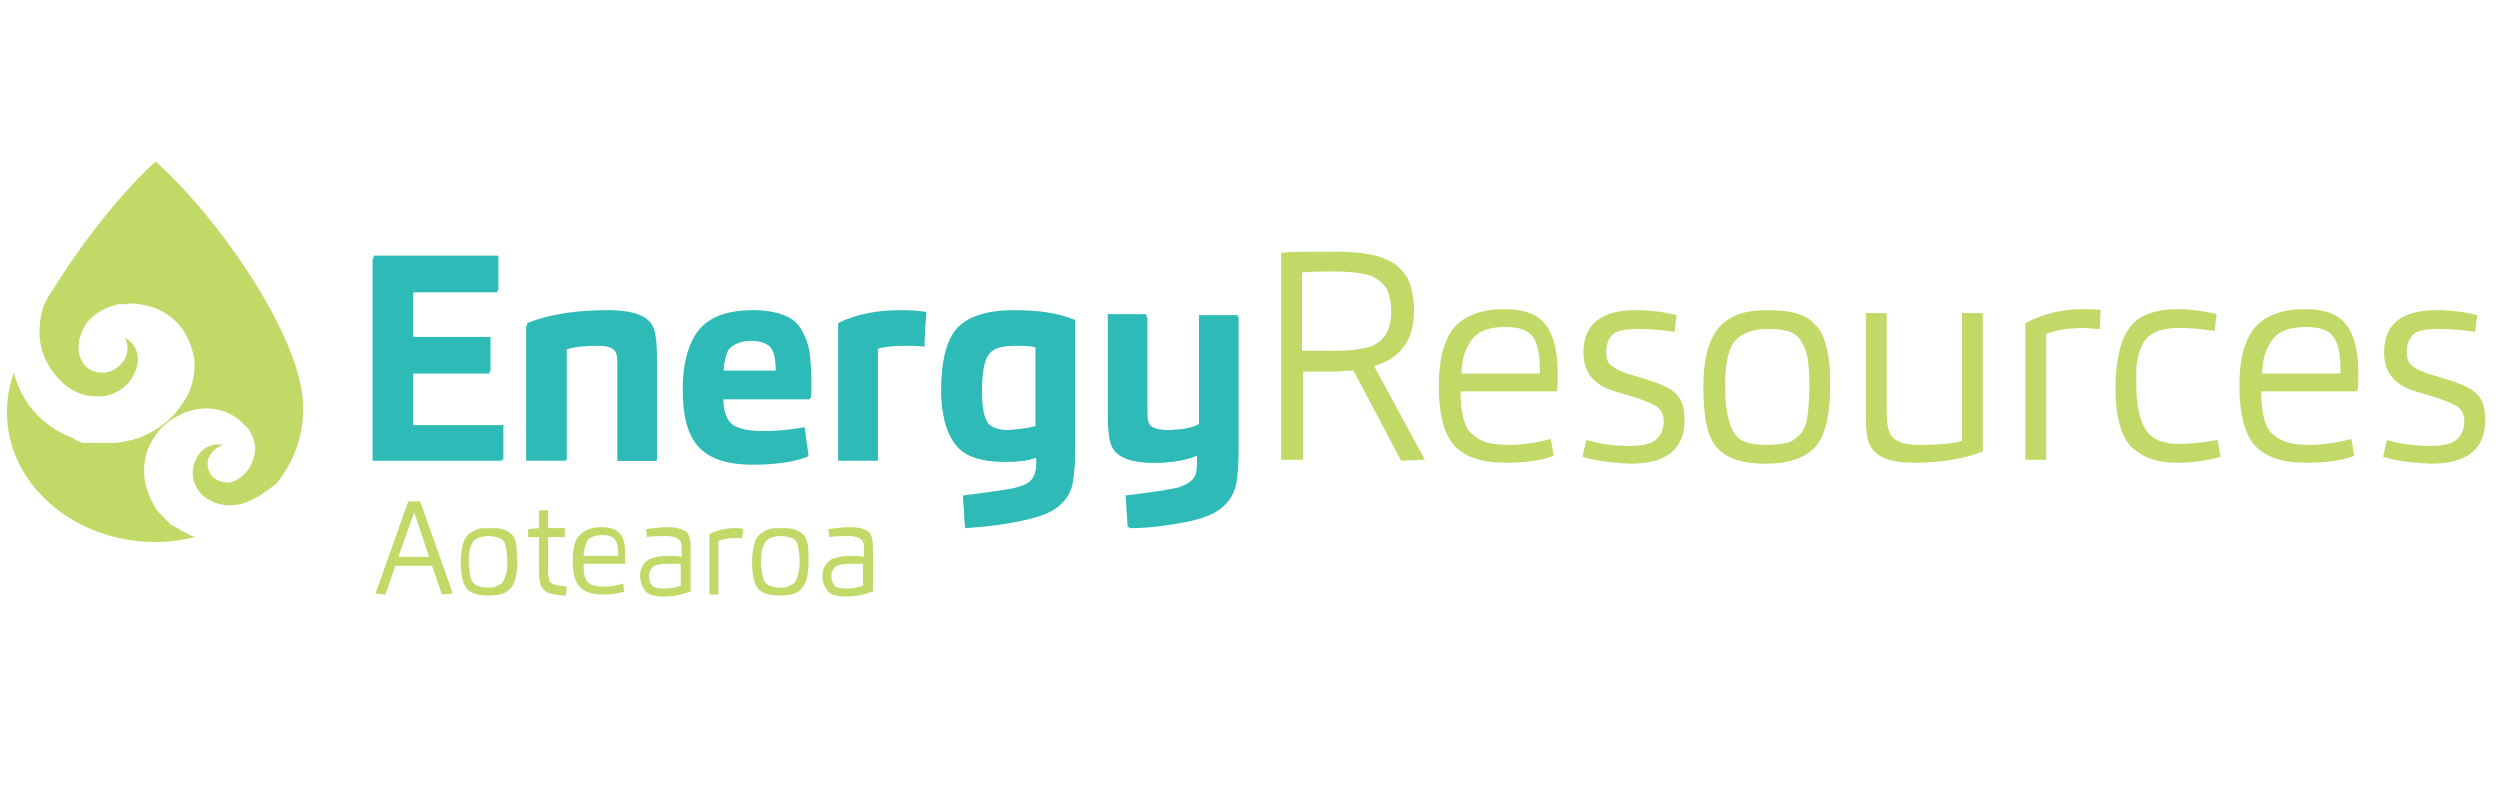 <?xml version="1.0" encoding="utf-8"?>
<!-- Generator: Adobe Illustrator 24.3.0, SVG Export Plug-In . SVG Version: 6.00 Build 0)  -->
<svg version="1.1" id="Layer_1" xmlns="http://www.w3.org/2000/svg" xmlns:xlink="http://www.w3.org/1999/xlink" x="0px" y="0px"
	 viewBox="0 0 252.3 80.6" style="enable-background:new 0 0 252.3 80.6;" xml:space="preserve">
<style type="text/css">
	.st0{fill:#2EBBB8;}
	.st1{fill:#C0D967;}
</style>
<g>
	<polygon class="st0" points="50.6,46.5 37.6,46.5 37.6,26.1 50.2,26.1 50.2,29.5 41.6,29.5 41.6,34.2 49.4,34.2 49.4,37.7 
		41.6,37.7 41.6,43 50.6,43 	"/>
	<g>
		<path class="st0" d="M57,46.5h-3.9V32.9c2.3-0.9,5-1.3,8.1-1.3c1.5,0,2.6,0.1,3.3,0.4c0.7,0.3,1.2,0.8,1.4,1.4
			c0.2,0.6,0.3,1.5,0.3,2.8v10.3h-3.9v-9.4c0-0.7,0-1.1-0.1-1.4c-0.2-0.6-0.8-0.8-1.9-0.8c-1.3,0-2.4,0.1-3.2,0.4V46.5z"/>
		<path class="st0" d="M73,37.6h5.3v-0.3c0-1-0.2-1.8-0.5-2.2c-0.3-0.4-1-0.7-2-0.7c-1,0-1.7,0.3-2.2,0.8C73.2,35.7,73,36.5,73,37.6
			 M72.9,40.3c0,1.4,0.4,2.2,1,2.7c0.6,0.4,1.7,0.6,3,0.6c1.3,0,2.7-0.1,4.2-0.4l0.4,2.9c-1.3,0.5-3.2,0.8-5.5,0.8
			c-2.6,0-4.4-0.6-5.5-1.8c-1.1-1.2-1.6-3.1-1.6-5.8c0-2.7,0.6-4.7,1.7-5.9c1.1-1.2,2.9-1.8,5.3-1.8c1.3,0,2.3,0.2,3.1,0.5
			c0.8,0.3,1.4,0.8,1.8,1.5c0.4,0.7,0.7,1.4,0.8,2.2c0.1,0.8,0.2,1.8,0.2,3.1c0,0.7,0,1.2-0.1,1.4H72.9z"/>
		<path class="st0" d="M88.5,46.5h-3.9V32.9c1.8-0.8,3.9-1.3,6.2-1.3c1.3,0,2.2,0.1,2.6,0.2L93.3,35c-0.5-0.1-1.2-0.1-2-0.1
			c-1.2,0-2.1,0.1-2.7,0.3V46.5z"/>
		<path class="st0" d="M104.6,43.1v-8c-0.5-0.2-1.3-0.2-2.2-0.2c-1.4,0-2.3,0.3-2.7,1c-0.4,0.6-0.6,1.9-0.6,3.7
			c0,1.4,0.2,2.5,0.6,3.1c0.4,0.6,1.2,0.9,2.3,0.9C103,43.4,103.9,43.3,104.6,43.1 M104.5,46.2c-0.8,0.3-1.8,0.4-3,0.4
			c-1.5,0-2.7-0.2-3.6-0.6c-0.9-0.4-1.6-1.1-2.1-2.2c-0.5-1.1-0.8-2.5-0.8-4.4c0-3,0.6-5.1,1.7-6.2c1.1-1.1,3-1.7,5.6-1.7
			c2.5,0,4.6,0.3,6.2,1v12.5c0,1.7-0.1,3-0.3,3.9c-0.4,1.5-1.5,2.5-3.3,3.1c-1.9,0.6-4.4,1-7.5,1.2l-0.2-3.2
			c2.3-0.3,3.9-0.5,4.9-0.7c1-0.2,1.7-0.5,2-0.9c0.3-0.3,0.5-0.9,0.5-1.8V46.2z"/>
		<path class="st0" d="M121,45.9c-1.1,0.5-2.6,0.8-4.5,0.8c-2.4,0-3.8-0.6-4.3-1.9c-0.2-0.6-0.3-1.6-0.3-2.8V32h3.9v9.2
			c0,0.7,0,1.1,0.1,1.4c0.2,0.6,0.8,0.8,2,0.8c1.4,0,2.5-0.2,3.2-0.6V32h3.9v13.2c0,1.8-0.1,3.1-0.3,3.9c-0.3,1-0.8,1.7-1.6,2.3
			c-0.8,0.6-2,1-3.5,1.3c-1.6,0.3-3.5,0.6-5.6,0.6l-0.2-3.2c2.6-0.3,4.4-0.6,5.3-0.8c0.9-0.3,1.5-0.7,1.7-1.2
			c0.2-0.3,0.2-0.9,0.2-1.7V45.9z"/>
		<path class="st1" d="M15.7,16.3c-3.1,2.8-7.2,7.8-10.4,13c-0.7,1-1.2,1.9-1.3,3.8c-0.2,2.7,1.4,4.7,2.4,5.6c0.3,0.3,0.7,0.5,1,0.7
			c0.4,0.2,0.8,0.4,1.3,0.5C9.2,40,9.7,40,10.4,40c0.9-0.1,2.3-0.7,3-2c1.5-2.7-0.7-3.9-0.8-3.9c0.3,0.6,0.4,1.4,0,2.1
			c0,0.1-0.1,0.2-0.2,0.3c-0.7,1-2,1.4-3.1,0.9c-0.7-0.3-1.1-0.9-1.3-1.6c-0.1-0.4-0.2-1.5,0.4-2.6c0.1-0.1,0.1-0.2,0.2-0.4
			c0.4-0.6,1-1.1,1.7-1.5c0.5-0.3,1.4-0.5,1.6-0.6l0.2,0c0,0,0.1,0,0.1,0l0,0l0.1,0c0.1,0,0.2,0,0.3,0c0.5-0.1,0.9-0.1,1.4,0
			c1.9,0.2,3.6,1.2,4.6,2.8c0.5,0.8,0.8,1.7,1,2.6c0.1,0.9,0,1.9-0.3,2.9c-0.2,0.7-0.6,1.3-1,1.9c-0.6,0.9-1.5,1.8-2.5,2.4
			c-0.8,0.5-1.6,0.9-2.5,1.1c-0.5,0.1-1,0.2-1.5,0.3c0,0,0,0,0,0c0,0-0.1,0-0.1,0c0,0,0,0-0.1,0c-0.1,0-0.1,0-0.2,0c0,0,0,0-0.1,0
			c-0.1,0-0.1,0-0.2,0c0,0,0,0-0.1,0c0,0-0.1,0-0.1,0c0,0-0.1,0-0.1,0c0,0-0.1,0-0.1,0c0,0-0.1,0-0.1,0c-0.1,0-0.1,0-0.2,0
			c0,0-0.1,0-0.1,0c0,0-0.1,0-0.1,0c0,0-0.1,0-0.1,0c0,0-0.1,0-0.1,0c-0.1,0-0.1,0-0.2,0c0,0-0.1,0-0.1,0c-0.1,0-0.1,0-0.2,0
			c0,0,0,0-0.1,0c-0.1,0-0.1,0-0.2,0c0,0-0.1,0-0.1,0c-0.1,0-0.1,0-0.2,0c0,0,0,0-0.1,0c-0.1,0-0.1,0-0.2,0c0,0,0,0-0.1,0
			c-0.1,0-0.1,0-0.2,0c0,0,0,0,0,0c-0.1,0-0.1,0-0.2-0.1c0,0,0,0,0,0c-0.1,0-0.1,0-0.2-0.1c0,0,0,0,0,0c-0.1,0-0.1,0-0.2-0.1
			c0,0,0,0,0,0c-0.1,0-0.1,0-0.2-0.1c0,0,0,0,0,0c-0.1,0-0.1-0.1-0.2-0.1c-3.1-1.2-5.2-3.7-5.9-6.6c-0.5,1.4-0.7,2.8-0.7,4
			c0,7.2,6.7,13.1,15,13.1c1.4,0,2.8-0.2,4-0.5c-0.1,0-0.2-0.1-0.3-0.1c-0.1,0-0.1,0-0.2-0.1c0,0,0,0,0,0c-0.1,0-0.1,0-0.2-0.1
			c0,0,0,0,0,0c-0.1,0-0.1,0-0.2-0.1c0,0,0,0,0,0c-0.1,0-0.1-0.1-0.2-0.1c0,0,0,0,0,0c-0.1,0-0.1-0.1-0.2-0.1c0,0,0,0,0,0
			c-0.1,0-0.1-0.1-0.2-0.1c0,0,0,0,0,0c0,0-0.1-0.1-0.1-0.1c0,0,0,0,0,0c0,0-0.1-0.1-0.1-0.1c0,0,0,0-0.1,0c0,0-0.1,0-0.1-0.1
			c0,0,0,0-0.1,0c0,0-0.1-0.1-0.1-0.1c0,0,0,0-0.1,0c0,0-0.1-0.1-0.1-0.1c0,0,0,0-0.1,0c0,0-0.1,0-0.1-0.1c0,0-0.1,0-0.1-0.1
			c0,0,0,0-0.1-0.1c0,0-0.1-0.1-0.1-0.1c0,0,0,0-0.1-0.1c0,0,0,0-0.1-0.1c0,0,0,0-0.1-0.1c0,0-0.1-0.1-0.1-0.1c0,0,0,0,0,0
			c0,0-0.1-0.1-0.1-0.1c0,0,0,0,0,0c0,0-0.1-0.1-0.1-0.1c0,0,0,0,0,0c0,0,0-0.1-0.1-0.1c0,0,0,0,0,0c-0.3-0.3-0.5-0.6-0.7-1
			c-0.4-0.6-0.6-1.3-0.8-2c-0.2-0.9-0.2-1.9,0-2.8c0.1-0.6,0.4-1.2,0.7-1.7c0.4-0.7,1-1.4,1.7-1.9c0.7-0.5,1.5-0.9,2.3-1.1
			c1.6-0.4,3.3-0.1,4.5,0.8c0.3,0.2,0.6,0.5,0.8,0.7c0.1,0.1,0.1,0.1,0.2,0.2l0,0l0,0c0,0,0,0,0,0l0.1,0.1c0.1,0.1,0.5,0.7,0.6,1.2
			c0.2,0.6,0.2,1.2,0,1.8c0,0.1-0.1,0.2-0.1,0.3c-0.3,1-1.1,1.6-1.4,1.8c-0.5,0.4-1.2,0.5-1.8,0.3c-1-0.3-1.5-1.2-1.3-2.2
			c0-0.1,0-0.2,0.1-0.2c0.2-0.6,0.8-1.1,1.4-1.3c0,0-2.1-0.5-2.9,1.9c-0.4,1.2,0.1,2.3,0.5,2.8c0.3,0.4,0.7,0.7,1.1,0.9
			c0.3,0.2,0.7,0.3,1.1,0.4c1.8,0.4,3.5-0.4,5.6-2.1c1.7-2.1,2.7-4.7,2.7-7.5C30.7,34.2,21.9,21.8,15.7,16.3"/>
		<path class="st1" d="M40.2,56.2h3.1c-0.7-2.1-1.2-3.6-1.5-4.5C41.6,52.2,41.1,53.7,40.2,56.2 M39.9,57.1l-1,2.9l-1-0.1l3.3-9.3
			h1.2l3.3,9.3L44.6,60l-1-2.9H39.9z"/>
		<path class="st1" d="M51.2,56.7c0-0.7-0.1-1.3-0.2-1.7c-0.1-0.4-0.3-0.6-0.6-0.7c-0.3-0.1-0.6-0.2-1.1-0.2c-0.7,0-1.2,0.2-1.5,0.5
			c-0.3,0.4-0.5,1-0.5,2c0,0.7,0.1,1.3,0.2,1.7c0.1,0.4,0.3,0.6,0.6,0.8c0.3,0.1,0.6,0.2,1.1,0.2c0.4,0,0.6,0,0.8-0.1
			c0.2-0.1,0.4-0.2,0.6-0.3c0.2-0.2,0.3-0.4,0.4-0.8C51.2,57.7,51.2,57.3,51.2,56.7 M52.2,56.6c0,1.3-0.2,2.3-0.7,2.8
			c-0.4,0.5-1.2,0.7-2.2,0.7c-1,0-1.8-0.2-2.2-0.7c-0.4-0.5-0.6-1.4-0.6-2.7c0-0.7,0.1-1.3,0.2-1.7c0.1-0.5,0.3-0.8,0.6-1.1
			c0.3-0.2,0.6-0.4,0.9-0.5c0.3-0.1,0.7-0.1,1.2-0.1c0.5,0,0.9,0,1.3,0.1c0.3,0.1,0.6,0.2,0.9,0.5c0.3,0.2,0.4,0.6,0.5,1
			C52.1,55.3,52.2,55.9,52.2,56.6"/>
		<path class="st1" d="M57.1,60.1c-0.7,0-1.2-0.1-1.5-0.2c-0.4-0.1-0.6-0.2-0.8-0.5c-0.2-0.2-0.3-0.4-0.3-0.7
			c-0.1-0.3-0.1-0.7-0.1-1.2v-3.3h-1.1v-0.8l1.1-0.1c0-1.1,0-1.7,0-1.8h0.9v1.8H57v0.9h-1.7v3.3c0,0.6,0.1,1,0.2,1.2
			c0.2,0.3,0.7,0.4,1.7,0.5L57.1,60.1z"/>
		<path class="st1" d="M58.9,56.1h3.5v-0.2c0-0.6-0.1-1.1-0.3-1.4c-0.2-0.3-0.6-0.5-1.3-0.5c-0.7,0-1.2,0.2-1.5,0.5
			C59.1,55,58.9,55.5,58.9,56.1 M58.9,56.9c0,0.5,0,0.9,0.1,1.2c0.1,0.3,0.2,0.6,0.4,0.7c0.2,0.2,0.4,0.3,0.7,0.3
			c0.2,0.1,0.6,0.1,0.9,0.1c0.6,0,1.2-0.1,1.9-0.3l0.1,0.8c-0.6,0.2-1.3,0.3-2.2,0.3c-1.1,0-1.9-0.3-2.3-0.8
			c-0.5-0.5-0.7-1.4-0.7-2.6c0-1.2,0.2-2.1,0.7-2.6c0.5-0.5,1.2-0.8,2.2-0.8c0.9,0,1.5,0.2,1.9,0.7c0.4,0.5,0.5,1.2,0.5,2.2
			c0,0.4,0,0.6,0,0.8H58.9z"/>
		<path class="st1" d="M68.7,59.1v-2.2c-0.4,0-0.9,0-1.3,0c-0.7,0-1.3,0.1-1.5,0.3c-0.2,0.2-0.4,0.5-0.4,0.9c0,0.4,0.1,0.7,0.3,1
			c0.2,0.2,0.6,0.3,1.2,0.3C67.6,59.4,68.2,59.3,68.7,59.1 M69.6,59.7c-0.7,0.3-1.6,0.5-2.7,0.5c-0.9,0-1.5-0.2-1.8-0.6
			c-0.3-0.4-0.5-0.9-0.5-1.5c0-0.7,0.3-1.2,0.8-1.6c0.4-0.2,1.1-0.4,2-0.4c0.5,0,1,0,1.4,0.1v-0.6c0-0.4,0-0.7-0.1-0.9
			c-0.2-0.4-0.7-0.6-1.5-0.6c-0.7,0-1.4,0-1.9,0.1l-0.1-0.8c0.7-0.1,1.5-0.2,2.2-0.2c0.9,0,1.5,0.2,1.9,0.5c0.3,0.3,0.4,0.9,0.4,1.7
			V59.7z"/>
		<path class="st1" d="M72.5,60h-0.9v-6.1c0.8-0.4,1.6-0.6,2.6-0.6c0.4,0,0.6,0,0.8,0.1l-0.1,0.9c-0.3,0-0.5,0-0.7,0
			c-0.7,0-1.3,0.1-1.7,0.3V60z"/>
		<path class="st1" d="M80.7,56.7c0-0.7-0.1-1.3-0.2-1.7c-0.1-0.4-0.3-0.6-0.6-0.7c-0.3-0.1-0.6-0.2-1.1-0.2c-0.7,0-1.2,0.2-1.5,0.5
			c-0.3,0.4-0.5,1-0.5,2c0,0.7,0.1,1.3,0.2,1.7c0.1,0.4,0.3,0.6,0.6,0.8c0.3,0.1,0.6,0.2,1.1,0.2c0.4,0,0.6,0,0.8-0.1
			c0.2-0.1,0.4-0.2,0.6-0.3c0.2-0.2,0.3-0.4,0.4-0.8C80.6,57.7,80.7,57.3,80.7,56.7 M81.6,56.6c0,1.3-0.2,2.3-0.7,2.8
			c-0.4,0.5-1.2,0.7-2.2,0.7c-1,0-1.8-0.2-2.2-0.7c-0.4-0.5-0.6-1.4-0.6-2.7c0-0.7,0.1-1.3,0.2-1.7c0.1-0.5,0.3-0.8,0.6-1.1
			c0.3-0.2,0.6-0.4,0.9-0.5c0.3-0.1,0.7-0.1,1.2-0.1c0.5,0,0.9,0,1.3,0.1c0.3,0.1,0.6,0.2,0.9,0.5c0.3,0.2,0.4,0.6,0.5,1
			C81.6,55.3,81.6,55.9,81.6,56.6"/>
		<path class="st1" d="M87.1,59.1v-2.2c-0.4,0-0.9,0-1.3,0c-0.7,0-1.3,0.1-1.5,0.3c-0.2,0.2-0.4,0.5-0.4,0.9c0,0.4,0.1,0.7,0.3,1
			c0.2,0.2,0.6,0.3,1.2,0.3C86.1,59.4,86.6,59.3,87.1,59.1 M88,59.7c-0.7,0.3-1.6,0.5-2.7,0.5c-0.9,0-1.5-0.2-1.8-0.6
			c-0.3-0.4-0.5-0.9-0.5-1.5c0-0.7,0.3-1.2,0.8-1.6c0.4-0.2,1.1-0.4,2-0.4c0.5,0,1,0,1.4,0.1v-0.6c0-0.4,0-0.7-0.1-0.9
			c-0.2-0.4-0.7-0.6-1.5-0.6c-0.7,0-1.4,0-1.9,0.1l-0.1-0.8c0.7-0.1,1.5-0.2,2.2-0.2c0.9,0,1.5,0.2,1.9,0.5c0.3,0.3,0.4,0.9,0.4,1.7
			V59.7z"/>
	</g>
	<polygon class="st0" points="50.8,46.4 37.7,46.4 37.7,25.8 50.3,25.8 50.3,29.3 41.7,29.3 41.7,34 49.5,34 49.5,37.5 41.7,37.5 
		41.7,42.9 50.8,42.9 	"/>
	<path class="st0" d="M57.1,46.4h-3.9V32.6c2.3-0.9,5-1.3,8.1-1.3c1.5,0,2.6,0.2,3.3,0.5c0.7,0.3,1.2,0.8,1.4,1.4
		c0.2,0.6,0.3,1.5,0.3,2.9v10.4h-3.9v-9.5c0-0.7,0-1.1-0.1-1.4c-0.2-0.6-0.8-0.9-1.9-0.9c-1.3,0-2.4,0.1-3.2,0.4V46.4z"/>
	<path class="st0" d="M73,37.4h5.3v-0.3c0-1.1-0.2-1.8-0.5-2.2c-0.3-0.4-1-0.7-2-0.7c-1,0-1.7,0.3-2.2,0.8
		C73.3,35.6,73.1,36.4,73,37.4 M73,40.2c0,1.4,0.4,2.3,1,2.7c0.6,0.4,1.7,0.6,3,0.6c1.3,0,2.7-0.1,4.2-0.4l0.4,2.9
		c-1.4,0.5-3.2,0.8-5.5,0.8c-2.6,0-4.4-0.6-5.5-1.8c-1.1-1.2-1.6-3.2-1.6-5.9c0-2.8,0.6-4.8,1.7-6c1.1-1.2,2.9-1.8,5.3-1.8
		c1.3,0,2.3,0.2,3.1,0.5c0.8,0.3,1.4,0.8,1.8,1.5c0.4,0.7,0.7,1.5,0.8,2.3c0.1,0.8,0.2,1.9,0.2,3.1c0,0.7,0,1.2-0.1,1.5H73z"/>
	<path class="st0" d="M88.5,46.4h-3.9V32.6c1.8-0.9,3.9-1.3,6.3-1.3c1.3,0,2.2,0.1,2.6,0.2l-0.3,3.3c-0.5-0.1-1.2-0.1-2-0.1
		c-1.2,0-2.1,0.1-2.7,0.3V46.4z"/>
	<path class="st0" d="M104.5,43v-8.1c-0.5-0.2-1.3-0.2-2.2-0.2c-1.4,0-2.3,0.3-2.8,1c-0.4,0.6-0.6,1.9-0.6,3.7
		c0,1.5,0.2,2.5,0.6,3.1c0.4,0.6,1.2,0.9,2.3,0.9C102.9,43.3,103.8,43.2,104.5,43 M104.5,46.2c-0.8,0.3-1.8,0.4-3,0.4
		c-1.5,0-2.7-0.2-3.6-0.6c-0.9-0.4-1.6-1.1-2.1-2.2c-0.5-1.1-0.8-2.6-0.8-4.5c0-3.1,0.6-5.2,1.7-6.3c1.1-1.1,3-1.7,5.6-1.7
		c2.6,0,4.6,0.3,6.2,1V45c0,1.7-0.1,3-0.3,4c-0.4,1.5-1.5,2.5-3.3,3.1c-2,0.6-4.4,1-7.5,1.2l-0.2-3.2c2.3-0.3,3.9-0.5,4.9-0.7
		c1-0.2,1.7-0.5,2-0.9c0.3-0.4,0.5-0.9,0.5-1.8V46.2z"/>
	<path class="st0" d="M120.9,45.9c-1.1,0.5-2.6,0.8-4.5,0.8c-2.4,0-3.9-0.6-4.3-1.9c-0.2-0.6-0.3-1.6-0.3-2.9V31.7h3.9V41
		c0,0.7,0,1.2,0.1,1.5c0.2,0.6,0.8,0.9,2,0.9c1.4,0,2.5-0.2,3.2-0.6v-11h3.9v13.3c0,1.8-0.1,3.1-0.3,3.9c-0.3,1-0.8,1.8-1.7,2.3
		c-0.8,0.6-2,1-3.5,1.3c-1.6,0.4-3.5,0.6-5.6,0.6l-0.2-3.2c2.6-0.3,4.4-0.6,5.3-0.8c0.9-0.3,1.5-0.7,1.7-1.2
		c0.2-0.4,0.2-0.9,0.2-1.7V45.9z"/>
	<path class="st1" d="M131.5,35.4h3.3c1.6,0,2.9-0.2,3.7-0.5c1.3-0.6,1.9-1.7,1.9-3.5c0-1-0.2-1.8-0.5-2.3c-0.3-0.5-0.8-0.9-1.4-1.2
		c-0.8-0.3-2-0.5-3.8-0.5c-1.4,0-2.5,0-3.3,0.1V35.4z M131.5,46.4h-2.2V25.5c1.2-0.1,2.9-0.1,5.2-0.1c2.3,0,4.1,0.2,5.2,0.7
		c1.1,0.4,1.8,1.1,2.3,1.9c0.4,0.8,0.7,1.9,0.7,3.3c0,3-1.3,4.8-3.9,5.6l-0.1,0.1l5.1,9.4l-2.4,0.1l-4.8-9.1c-0.8,0-1.4,0.1-1.9,0.1
		h-3.2V46.4z"/>
	<path class="st1" d="M147.5,37.7h7.9v-0.5c0-1.4-0.2-2.5-0.7-3.2c-0.5-0.7-1.4-1-2.8-1c-1.6,0-2.7,0.4-3.3,1.2
		C147.9,35.1,147.5,36.2,147.5,37.7 M147.4,39.5c0,1.1,0.1,2,0.3,2.8c0.2,0.7,0.5,1.3,1,1.6c0.4,0.4,0.9,0.6,1.5,0.8
		c0.5,0.1,1.2,0.2,2.1,0.2c1.2,0,2.7-0.2,4.2-0.6l0.3,1.7c-1.3,0.5-3,0.7-4.9,0.7c-2.4,0-4.1-0.6-5.2-1.8c-1-1.2-1.5-3.2-1.5-5.9
		c0-2.7,0.5-4.7,1.6-6c1.1-1.2,2.8-1.8,5-1.8c2,0,3.4,0.5,4.2,1.6c0.8,1,1.2,2.7,1.2,4.9c0,0.8,0,1.4-0.1,1.8H147.4z"/>
	<path class="st1" d="M159.7,46.1l0.4-1.7c1.3,0.4,2.8,0.6,4.3,0.6c1.4,0,2.3-0.2,2.8-0.7c0.5-0.5,0.7-1.1,0.7-1.8
		c0-0.6-0.2-1-0.5-1.3c-0.3-0.3-1-0.6-2.1-1l-2.3-0.7c-2.1-0.6-3.2-1.9-3.2-3.9c0-2.9,1.8-4.3,5.3-4.3c1.5,0,2.9,0.2,4.1,0.5
		l-0.2,1.7c-1.2-0.2-2.5-0.3-3.8-0.3c-1.3,0-2.1,0.2-2.5,0.6c-0.4,0.4-0.6,1-0.6,1.7c0,0.6,0.1,1,0.4,1.3c0.3,0.3,0.8,0.6,1.7,0.9
		l2.3,0.7c1.2,0.4,2.1,0.8,2.7,1.4c0.6,0.6,0.8,1.5,0.8,2.6c0,2.9-1.8,4.4-5.5,4.4C162.6,46.7,161,46.5,159.7,46.1"/>
	<path class="st1" d="M182.6,39c0-1.7-0.1-2.9-0.4-3.7c-0.3-0.8-0.7-1.4-1.3-1.7c-0.6-0.3-1.4-0.4-2.5-0.4c-1.5,0-2.6,0.4-3.3,1.2
		c-0.7,0.8-1,2.3-1,4.6c0,1.7,0.2,3,0.5,3.8c0.3,0.9,0.8,1.5,1.3,1.7c0.6,0.3,1.4,0.4,2.5,0.4c0.8,0,1.4-0.1,1.9-0.2
		c0.5-0.1,0.9-0.4,1.3-0.8c0.4-0.4,0.7-1,0.8-1.8C182.5,41.3,182.6,40.3,182.6,39 M184.7,38.9c0,3-0.5,5.1-1.5,6.2
		c-1,1.1-2.7,1.7-5,1.7c-2.3,0-3.9-0.5-4.9-1.6c-1-1.1-1.4-3.1-1.4-6.2c0-1.6,0.2-2.9,0.5-3.9c0.3-1,0.8-1.8,1.4-2.4
		c0.6-0.5,1.3-0.9,2-1.1c0.7-0.2,1.6-0.3,2.6-0.3c1.2,0,2.1,0.1,2.8,0.3c0.7,0.2,1.4,0.5,1.9,1.1c0.6,0.5,1,1.3,1.2,2.3
		C184.6,35.9,184.7,37.2,184.7,38.9"/>
	<path class="st1" d="M200,45.6c-1.8,0.7-4.1,1.1-6.9,1.1c-2.4,0-3.8-0.6-4.4-1.8c-0.3-0.6-0.4-1.6-0.4-3V31.6h2.1v9.9
		c0,1,0.1,1.7,0.3,2.2c0.4,0.8,1.3,1.2,2.9,1.2c1.8,0,3.3-0.1,4.4-0.4V31.6h2.1V45.6z"/>
	<path class="st1" d="M206.5,46.4h-2.1V32.6c1.7-0.9,3.7-1.4,5.8-1.4c0.8,0,1.4,0,1.8,0.1l-0.1,1.9c-0.6,0-1.1-0.1-1.5-0.1
		c-1.7,0-2.9,0.2-3.9,0.6V46.4z"/>
	<path class="st1" d="M224.1,46.1c-1.4,0.4-2.9,0.6-4.5,0.6c-2,0-3.5-0.6-4.6-1.7c-1-1.1-1.5-3.1-1.5-5.8c0-2.8,0.5-4.9,1.4-6.1
		c0.9-1.3,2.6-1.9,5-1.9c1.2,0,2.5,0.2,3.8,0.5l-0.2,1.7c-1.3-0.2-2.5-0.3-3.7-0.3c-0.8,0-1.4,0.1-2,0.3c-0.5,0.2-1,0.5-1.2,0.8
		c-0.3,0.3-0.5,0.8-0.7,1.3c-0.2,0.6-0.2,1.1-0.3,1.5c0,0.5,0,1.1,0,1.8c0,2,0.3,3.5,0.9,4.5c0.6,1,1.7,1.5,3.4,1.5
		c1,0,2.3-0.1,3.9-0.4L224.1,46.1z"/>
	<path class="st1" d="M228.3,37.7h7.9v-0.5c0-1.4-0.2-2.5-0.7-3.2c-0.5-0.7-1.4-1-2.8-1c-1.6,0-2.7,0.4-3.3,1.2
		C228.7,35.1,228.3,36.2,228.3,37.7 M228.2,39.5c0,1.1,0.1,2,0.3,2.8c0.2,0.7,0.5,1.3,1,1.6c0.4,0.4,0.9,0.6,1.5,0.8
		c0.5,0.1,1.2,0.2,2.1,0.2c1.2,0,2.7-0.2,4.2-0.6l0.3,1.7c-1.3,0.5-3,0.7-4.9,0.7c-2.4,0-4.1-0.6-5.2-1.8c-1-1.2-1.5-3.2-1.5-5.9
		c0-2.7,0.5-4.7,1.6-6c1.1-1.2,2.8-1.8,5-1.8c2,0,3.4,0.5,4.2,1.6c0.8,1,1.2,2.7,1.2,4.9c0,0.8,0,1.4-0.1,1.8H228.2z"/>
	<path class="st1" d="M240.5,46.1l0.4-1.7c1.3,0.4,2.8,0.6,4.3,0.6c1.4,0,2.3-0.2,2.8-0.7c0.5-0.5,0.7-1.1,0.7-1.8
		c0-0.6-0.2-1-0.5-1.3c-0.3-0.3-1-0.6-2.1-1l-2.3-0.7c-2.1-0.6-3.2-1.9-3.2-3.9c0-2.9,1.8-4.3,5.3-4.3c1.5,0,2.9,0.2,4.1,0.5
		l-0.2,1.7c-1.2-0.2-2.5-0.3-3.8-0.3c-1.3,0-2.1,0.2-2.5,0.6c-0.4,0.4-0.6,1-0.6,1.7c0,0.6,0.1,1,0.4,1.3c0.3,0.3,0.8,0.6,1.7,0.9
		l2.3,0.7c1.2,0.4,2.1,0.8,2.7,1.4c0.6,0.6,0.8,1.5,0.8,2.6c0,2.9-1.8,4.4-5.5,4.4C243.4,46.7,241.8,46.5,240.5,46.1"/>
</g>
</svg>
